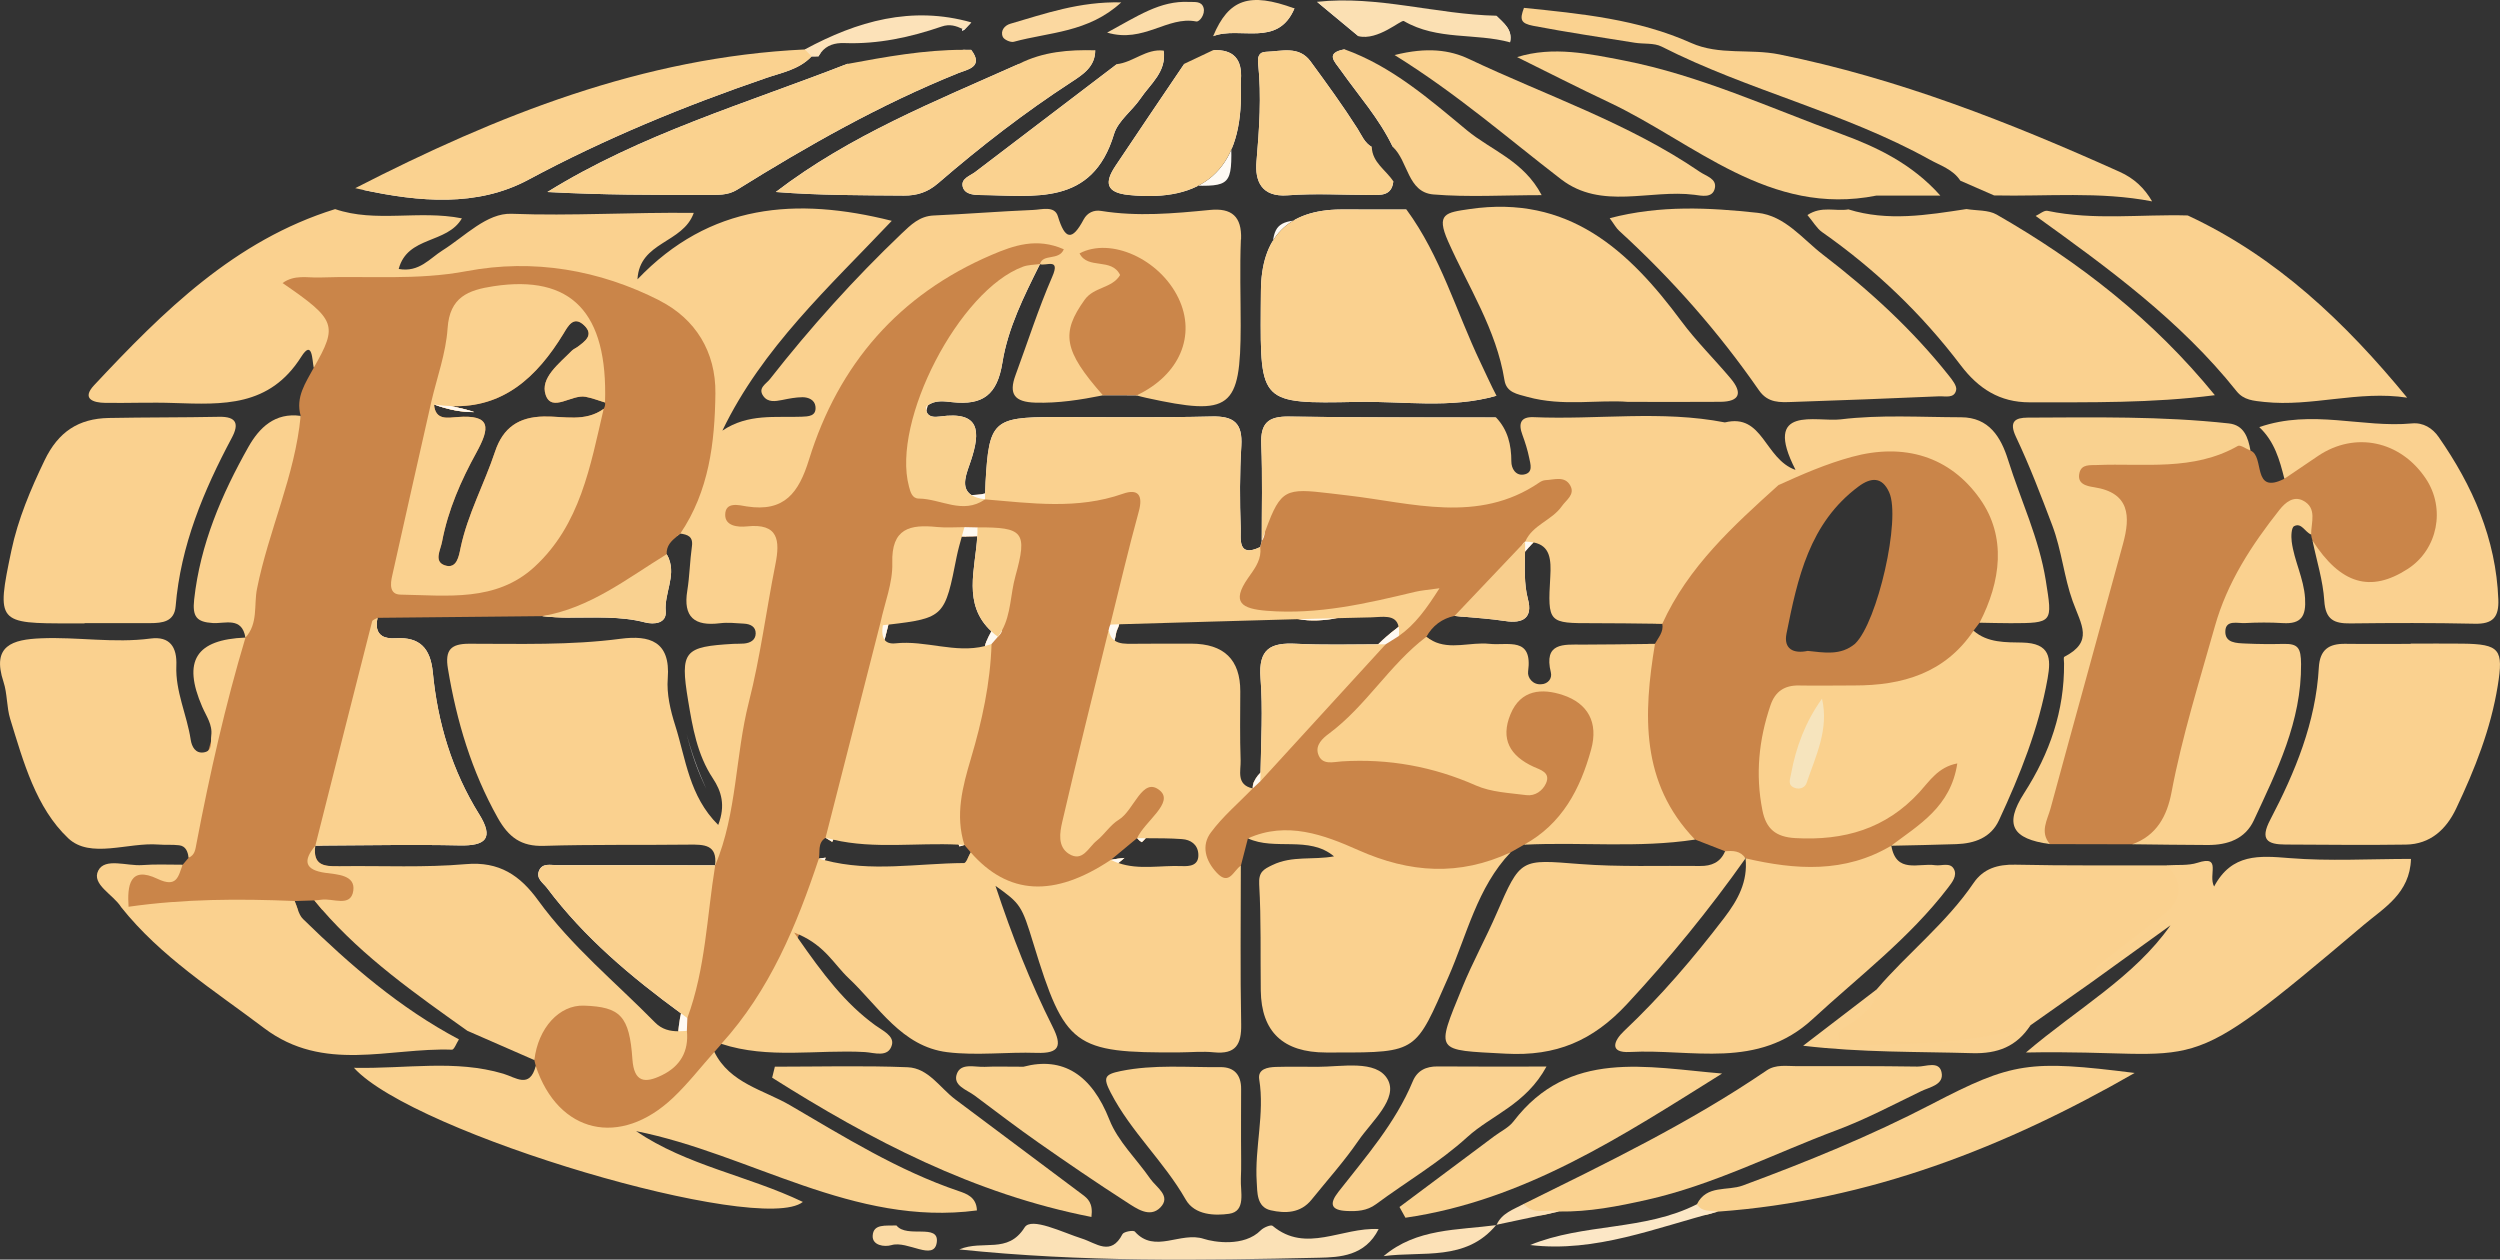 <?xml version="1.0" encoding="UTF-8"?><svg id="a" xmlns="http://www.w3.org/2000/svg" viewBox="0 0 870 438.34"><rect x="0" y="0" width="870" height="438.34" fill="#333333" stroke="none"/><defs><style>.b{fill:#fef9f3;}.c{fill:#fdf7ed;}.d{fill:#fbdca9;}.e{fill:#fbe0b3;}.f{fill:#fdf9f2;}.g{fill:#ca8549;}.h{fill:#fefaf4;}.i{fill:#fad28f;}.j{fill:#f6e4bd;}.k{fill:#fefaf3;}.l{fill:#fad18e;}.m{fill:#cb864a;}.n{fill:#fbdaa4;}.o{fill:#fce2b9;}.p{fill:#f8ce8d;}.q{fill:#f9d18f;}.r{fill:#f9d08e;}.s{fill:#fbd79d;}.t{fill:#fad190;}.u{fill:#fce7c6;}.v{fill:#fad290;}.w{fill:#fad18f;}.x{fill:#fad291;}.y{fill:#f9d190;}.z{fill:#fef9f1;}.aa{fill:#fbd8a0;}.ab{fill:#fbe1b6;}.ac{fill:#fce1b7;}.ad{fill:#fefefe;}</style></defs><path class="w" d="M431.89,83.31c.31-8.01-3.3-11-10.83-10.25-12.61,1.23-25.19,2.38-37.85,.34-2.55-.43-4.84,.63-6.09,2.96-4.04,7.6-6.5,7.07-8.98-1.11-1.13-3.75-5.61-2.31-8.57-2.19-11.55,.48-23.1,1.42-34.65,1.93-4.96,.22-7.94,3.25-11.17,6.3-16.53,15.76-31.74,32.7-45.82,50.65-1.4,1.76-4.28,3.1-2.29,5.9,1.61,2.26,4.14,1.83,6.59,1.35,2.33-.48,4.69-.94,7.05-.96,2.07,0,4.24,.94,4.5,3.2,.41,3.49-2.53,3.49-4.84,3.59-9.1,.36-18.55-1.2-27.55,4.84,13.88-28.83,37.11-49.93,58.95-73.01-33.21-8.35-63.31-6.02-88.5,20.36,.72-13.23,15.81-12.42,19.59-23.12-21.73-.26-42.52,1.11-63.38,.31-8.64-.34-16.24,7.84-24.04,12.73-4.43,2.77-8.16,7.77-15.26,6.47,3.08-11.6,16.8-8.64,21.99-17.61-14.99-2.98-29.96,1.61-44.11-3.22-34.94,10.85-59.82,35.59-83.88,61.29-4.43,4.74-.31,6.09,3.87,6.14,8.01,.12,16-.24,23.99,.05,16.89,.55,33.18,1.42,44.23-16.1,3.92-6.21,3.78,1.25,4.33,3.8,11.07-6.86,11.14-19.37,.38-27.77,14.63-.46,29.74,2.12,44.16-1.25,15.28-3.59,30.32-3.2,45.17-.6,35.97,6.3,52.39,20.91,44.9,58.81-1.95,9.94-7.36,18.55-8.47,28.54,.1,.31,.17,.6,.26,.91,.39-.31,.77-.6,1.13-.91,2.55,.36,4.57,.96,4.09,4.43-.72,5.13-.79,10.35-1.61,15.42-1.52,9.26,2.53,12.46,11.36,11.36,2.74-.34,5.58-.02,8.4,.14,2.14,.12,4.09,1.03,4.04,3.44-.05,2.33-1.93,3.3-4.09,3.49-1.2,.1-2.41,.05-3.61,.1-17.18,.99-18.67,2.41-15.83,19.64,1.56,9.36,3.15,18.91,8.64,27.19,2.94,4.45,4.48,9.34,1.85,16.19-10.13-10.03-11.26-22.96-14.94-34.55-1.68-5.27-3.06-11.07-2.62-16.48,1.01-12.95-6.4-15.06-16.39-13.76-17.54,2.31-35.13,1.73-52.72,1.73-6.33,0-8.49,2.12-7.39,8.69,3.03,18.26,8.21,35.64,17.35,51.93,3.78,6.71,8.11,9.99,16.07,9.72,16.8-.53,33.64-.22,50.48-.43,5.2-.05,9.87-.05,9.07,7.1h.05c6.02,.07,5.46-5.44,6.04-8.93,5.34-31.96,12.58-63.55,17.85-95.51,1.52-9.14,.02-16.29-11.84-16.84,13.55,.75,19.56-6.4,23.22-18.1,4.43-14.15,11.14-27.46,20.55-39.08,12.9-15.91,29.14-27.22,48.78-33.18,2.29-.7,7.87-5.56,8.21,2.55,0,.02,.02,.05,.02,.07v.05s.02,.07,.02,.1c.05-.07,.07-.17,.12-.24,2.05,.82,7.32-2.43,4.28,4.45-4.84,11.14-8.54,22.76-12.75,34.17-2.45,6.64-.34,9.36,6.88,9.58,8.01,.24,15.74-.99,23.49-2.53h.14s.05-.12,.07-.17c1.01-2.57-1.11-4.64-2.43-6.79-8.76-14.13-8.35-18.17,4.98-28.92,7.6-6.11,4.4-9.51-2.31-12.95,1.9,.46,3.51,.75,4.98,1.35,23.12,9.43,26.35,25.65,8.59,43.02-1.35,1.32-2.86,2.53-2.53,4.28,.02,.05,.02,.12,.07,.19h.17c1.18,.29,2.33,.63,3.51,.87,29.31,6.42,32.7,3.83,32.75-25.1,0-10.01-.34-20.04,.07-30.03Z"/><path class="g" d="M402.6,287.2c-1.06,1.66-2.45,3.1-3.87,4.5-.29,.29-.58,.58-.87,.87-.17,.17-.36,.34-.53,.51-.58-.34-1.13-.82-1.61-1.42-3.06,2.53-6.09,5.05-9.14,7.58,1.56-.31,3.13-.53,4.72-.67-.7,.63-1.42,1.2-2.14,1.76-.77,.63-1.54,1.2-2.33,1.76-18.6,13.64-35.81,12.49-50.1-3.27,.36-.72,.72-1.59,1.08-2.19-.72-.87-1.47-1.71-2.19-2.57-.58,.17-1.13,.34-1.71,.51-.1-.22-.22-.41-.29-.6-.14-.24-.24-.48-.36-.72-3.47-7.29-3.08-14.75-.72-22.23,4.69-14.94,7.22-30.37,10.08-45.7,.05-.14,.07-.31,.12-.46h.02c.14-.63,.36-1.23,.6-1.83v-.02c.38-.96,.84-1.85,1.35-2.77,.1-.17,.17-.36,.26-.53,.58-1.2,1.06-2.45,1.49-3.71,1.97-5.7,2.57-11.79,4.19-17.59,2.33-8.4-.77-12.13-8.23-11.91-.67,0-1.42,.05-2.19,.14h-.14c-1.28,.07-2.53,.12-3.8,.1-.46,0-.91,0-1.4-.02h-.17c-3.1,0-6.18,.19-9.26-.05-7.41-.55-10.59,3.1-11.67,10.13-1.08,6.93-1.61,14.05-4.6,20.6h-.02s-.02,.05-.02,.07c-.07,.24-.12,.51-.19,.75v.02c-.36,1.47-.75,2.96-1.11,4.43-5.68,22.81-11.38,45.62-17.28,68.39-.19,.38-.41,.77-.6,1.18-.12,.24-.24,.48-.36,.75-.77-.46-1.54-.91-2.31-1.42-2.84,1.76-1.85,4.74-2.33,7.27,.79-.12,1.56-.24,2.36-.34-.1,.29-.19,.58-.29,.87v.02c-2.43,8.86-5.37,17.52-8.98,25.87-.14,.39-.29,.75-.46,1.11v.02c-4.09,9.43-9.02,18.5-14.94,27.12-3.01,4.38-6.16,8.42-11.62,9.79-.82,.94-1.64,1.85-2.45,2.79-4.28,19.54-27.22,29.09-40.59,28.61-14.34-.51-20.55-8.16-21.54-23.68-.14-.7-.31-1.4-.51-2.09-2.09-10.44,2.21-17.9,12.06-20.84,9.38-2.79,21.01,2.31,24.11,10.61,.41,1.13,.51,2.33,.82,3.49,.84,3.2-.36,8.11,4.84,8.18,4.04,.05,6.02-3.42,7.32-6.95,.55-1.44,.84-2.94,.99-4.5,.02-.05,.02-.12,.02-.17,.05-.63,.1-1.23,.17-1.83,.14-1.25,.34-2.48,.6-3.73,.05-.17,.1-.31,.14-.48,.17-.51,.31-1.01,.46-1.52,4.64-15.95,3.47-33.11,9.99-48.68,.29-.29,.58-.55,.89-.84,.19-.14,.36-.31,.53-.48v-.02h.02s.02-.1,.05-.14c7.53-18.1,6.88-37.88,11.62-56.6,4.02-15.76,6.06-32,9.26-48.01,1.66-8.37,1.08-14.41-9.94-13.23-3.15,.34-7.53-.14-7.53-3.99,0-4.76,4.84-3.39,7.51-2.96,13.07,2.02,18.07-4.69,21.66-16.31,10.27-33.18,31.33-57.46,63.6-71.25,7.63-3.25,15.64-6.09,25.07-1.93-1.68,4.09-7.32,1.42-8.3,5.17l-.02,.02s-.05,.07-.1,.12c-.29,.41-.58,.84-.87,1.25-1.08,.6-2.14,1.2-3.18,1.85-17.01,10.27-28.32,24.45-33.95,42.69-.34,1.08-.65,2.17-.94,3.3-.14,.58-.31,1.15-.46,1.76v.02c-.24,.99-.46,1.97-.67,2.98-.34,1.66-.65,3.37-.91,5.1-2.62,17.4-.43,22.16,14.22,21.51,.96-.02,2-.1,3.08-.19,1.13-.07,2.36-.19,3.63-.34,.36-.12,.75-.22,1.11-.29,.58-.14,1.16-.24,1.73-.34,.24-.02,.51-.07,.75-.1,14.34,.29,28.61,1.61,42.93-1.61,9.72-2.17,12.63,1.23,10.68,11.04-2.38,12.15-6.21,23.97-9.26,35.97-.05,.19-.12,.41-.19,.6-.1,.39-.22,.77-.36,1.13l-.58,1.47-.07,.22c-.19,.94-.36,1.9-.58,2.84-4.6,22.91-11.81,45.36-15.38,70.1,9.77-3.35,13.57-10.37,19.3-14.99,3.83-3.08,7.7-9.5,12.9-5.46,5.8,4.5,.84,10.06-2.09,14.65Z"/><path class="g" d="M229.64,104.63c-21.03-10.71-43.96-14.68-67.28-10.27-17.16,3.25-34.19,1.59-51.28,2.21-4.11,.14-8.59-1.08-12.75,1.93,18.65,12.8,19.3,14.68,10.88,29.43-2.82,5.25-6.45,10.27-4.57,16.8-9.63,24.93-18.67,49.98-19.23,77.15v.02c-4.5,2.19-5.7,6.45-6.28,10.78-1.18,8.47-3.39,16.82-5.68,25.05,0,.02-.02,.05-.02,.05t0,.05s.02,.02,0,.05t0,.05c-.29,1.06-.58,2.14-.89,3.2-3.37,12.25-6.69,24.47-6.91,37.37-.67,.82-1.37,1.64-2.07,2.45-3.03,3.56-6.69,2.96-10.66,1.9-4.91-1.32-8.28,1.08-10.23,5.49-1.3,2.94-.99,5.05,.36,6.64,.14,.22,.36,.41,.58,.63,1.06,.96,2.55,1.73,4.24,2.36,17.69-1.3,35.42-1.15,53.18-1.3,.89-.05,1.76-.05,2.65-.05-.39-1.03-.7-2.09-1.13-3.06,2.29-.07,4.57-.14,6.83-.22,.89,1.08,1.78,2.12,2.67,3.18,.89-.02,1.78-.07,2.65-.19,4.16-.53,9.22-.14,10.32-5.63,1.08-5.39-3.2-7.41-7.24-9.12-.1-.05-.19-.07-.29-.12h-.14c-4.43,.05-8.59-.26-7.63-7.12l.02-.05c.82,0,1.64,0,2.45-.02,.19-.65,.36-1.32,.55-1.97,.02-.1,.07-.19,.1-.29,6.14-17.42,9.63-35.61,14.65-53.35,1.47-5.2,1.61-11.04,4.36-15.79v-.02c.31-.55,.67-1.08,1.06-1.59-1.66-1.06-2.21-3.1-1.52-6.26l57.32-.58c3.03,.36,6.06,.48,9.1,.51,.02,.02,.05,0,.05,0t.05,0s.02,.02,.05,0t.05,0h.02c2.55-.72,4.98-1.64,7.39-2.65,0,0,.02,0,.02-.02,9.22-3.9,17.57-9.58,25.58-15.95l.02-.02c.46-.34,.87-.67,1.32-1.03,.17-.22,.31-.43,.48-.65-.22-.58-.51-1.13-.84-1.71-.17-2.98,1.66-4.69,3.61-6.28v-.02c.39-.31,.77-.6,1.13-.91,9.99-14.77,12.01-31.62,12.22-48.78,.17-14.51-6.98-25.94-19.32-32.24Zm-40.4,40.31c-8.69,.17-14.15,3.83-16.94,12.15-3.73,11.26-9.53,21.78-12.01,33.52-.6,2.94-1.3,7.48-5.46,6.14-3.99-1.32-1.52-5.34-.99-8.28,2.09-11.04,6.59-21.27,11.94-30.97,4.69-8.57,5.34-13.31-6.67-12.37-3.27,.24-7.65,1.25-8.06-4.38,5.1,1.88,9.75,2.69,13.96,2.65-2.02-.72-4.64-1.35-7.94-2.07,17.97,.67,29.74-9.96,39.03-25.22,1.56-2.57,3.49-6.45,7.22-2.86,3.49,3.37,.22,5.56-2.38,7.51-.65,.46-1.44,.77-1.97,1.32-4.38,4.48-11.12,9.48-9.05,15.4,2.14,6.14,9.07-.31,13.84,.6,2.31,.43,4.55,1.3,6.81,2,.1,.77-.07,1.52-.48,2.19-6.45,4.69-13.86,2.53-20.84,2.67Z"/><path class="w" d="M388.53,219.85l-.07,.22c-.19,.94-.36,1.9-.58,2.84,1.61,1.16,3.9,1.16,6.23,1.13,6.81-.07,13.62-.05,20.43-.05q17.11,.05,17.08,16.6c-.02,8.01-.17,16.03,.12,24.04,.12,3.61-1.66,8.45,4.21,9.75-.05-.89,.14-1.71,.48-2.45,.19,.58,.34,1.11,.43,1.61,1.32,7-6.33,9.07-9.6,13.43-6.11,8.13-5.29,11.41,4.55,14.29,0,18.38-.24,36.79,.12,55.18,.14,7.1-1.93,10.52-9.48,9.77-3.95-.41-7.99,0-11.98,.02-36.84,.24-39.87-2.02-50.85-37.88-4.04-13.23-4.45-13.86-13.19-20.07,5.8,17.54,12.13,33.57,19.88,49.02,3.32,6.62,2.48,9.36-5.51,9.1-10.37-.36-20.91,1.03-31.16-.24-15.88-1.97-23.87-15.95-34.36-25.8-4.91-4.62-8.09-11.12-17.23-15.14-.55-.24-1.11-.48-1.71-.7,.41,.6,.84,1.2,1.25,1.8v.02c8.88,12.75,16.48,22.79,26.95,30.42,2.55,1.88,6.69,3.66,5.85,6.86-1.23,4.57-6.16,2.7-9.38,2.5-16.65-.94-33.59,2.53-49.98-2.86,16.84-18.58,26.16-41.12,33.93-64.46,.79-.12,1.56-.24,2.36-.34l-.29,.87v.02c16.03,4.24,32.32,1.08,48.46,.99,.41-.02,.82-.7,1.23-1.54,.36-.72,.72-1.59,1.08-2.19,13.07,14.94,29.02,15.79,48.78,2.62,1.56-.31,3.13-.53,4.72-.67-.7,.63-1.42,1.2-2.14,1.76,7.17,2.5,14.75,.77,22.11,1.08,2.74,.12,6.02-.14,5.75-4.24-.22-3.34-2.74-4.96-5.68-5.15-4.19-.31-8.4-.29-12.61-.31l-.87,.87c-.17,.17-.36,.34-.53,.51-.58-.34-1.13-.82-1.61-1.42,2.7-5.87,12.95-12.32,7.92-16.56-6.09-5.1-8.95,6.91-14.27,10.15-2.98,1.8-4.98,5.13-7.77,7.36-2.82,2.26-4.84,7.56-9.65,4.52-3.97-2.53-3.13-7.41-2.31-11.02,5.15-22.33,10.73-44.56,16.17-66.85l2.72,.58Z"/><path class="h" d="M335.57,10.38c-.26,.1-.53,.19-.79,.29,.05-.19,.14-.38,.26-.55,.65-1.11,1.95-1.56,2.98-2.31-.82,.87-1.64,1.73-2.45,2.57Z"/><path class="h" d="M266.43,27.2c-28.42,9.75-55.99,21.08-82.61,35.37-17.81,9.55-38.02,7.7-57.56,3.49,1.42-.26,2.82-1.08,4.16-.87,45.33,7.17,79.36-22.93,118.51-36.05,10.61-3.56,21.66-5.77,31.96-10.32,.19-.07,.36-.14,.55-.22,.41-.14,.84-.26,1.25-.34,.63-.12,1.25-.17,1.9-.14,.36,.07,.72,.12,1.08,.19-.31,.39-.58,.82-.84,1.3-.79,0-1.59,.02-2.41,.02-4.36,4.6-10.4,5.63-16,7.56Z"/><path class="h" d="M333.5,25.44c-27.07,10.9-52.31,25.22-77,40.59-3.32,2.07-6.93,1.76-10.49,1.78-18.31,.07-36.65,.02-55.51-.99,32.36-20.07,68.96-30.78,104.22-44.54,.07-.02,.12-.07,.19-.1,.02,.02,.02,.05,0,.07-.29,5.97-5.85,5.56-9.43,6.86-29.65,10.66-59.29,21.3-87.95,35.83,15.54-.17,30.68-.12,45.79-.07,6.21,.02,11.81-1.52,17.06-4.76,22.07-13.69,44.61-26.47,68.84-36.05,2.55-.99,5.13-2.38,5.9-5.44,.05-.43,.05-.84,.05-1.28,.94,0,1.85,0,2.79,.02,4.64,6.02-1.59,6.91-4.45,8.06Z"/><path class="h" d="M269.99,66.81c25.75-19.73,55.51-31.57,84.63-44.59,.46,6.09-5.08,5.1-8.21,6.64-23,11.21-46.97,20.5-69.69,35.42,13.93,1.15,26.78,.72,39.63,.24,2.84-.12,5.49-1.28,7.68-3.13,18.43-15.42,38.5-28.71,57.1-43.89,.02,5.68-4.26,8.42-8.16,10.97-16.36,10.64-31.76,22.55-46.49,35.28-3.66,3.15-7.34,4.33-11.91,4.31-14.73-.12-29.43-.05-44.59-1.25Z"/><path class="h" d="M375.51,36.37c-11.89,8.09-22.57,17.69-34.96,25.92,19.37,7.17,31.19,3.49,41.32-12.61,7.05-11.16,16-20.93,23.1-32.05,1.06,7.34-4.6,11.53-8.06,16.65-2.89,4.26-7.82,7.75-9.22,12.37-7.6,25.34-27.94,21.37-46.78,21.22-2.48-.02-5.34-.43-5.9-3.01-.58-2.77,2.55-3.61,4.38-5.01,16.44-12.49,32.85-25,49.26-37.51-.36,8.37-7.89,10.47-13.14,14.03Z"/><path class="h" d="M388.19,57.73c7.92-11.89,15.95-23.68,23.94-35.52,1.73,8.88-5.97,13.11-9.55,19.37-3.9,6.74-13.33,13.21-10.01,20.26,3.2,6.71,13.79,2.53,21.06,2.72,14.77,.43,15.16-.02,14.82-15.57-.24-10.78,3.2-22.5-6.3-31.52,7.22-.36,10.2,3.25,9.7,10.23-.12,1.97,0,3.99,0,5.99q-.34,38.07-38.93,34.17c-8.18-.79-8.57-4.38-4.72-10.13Z"/><path class="h" d="M422.17,12.59c4.76-3.34,9.46-7.34,15.86-5.13,5.58,1.95,7.41-5.51,12.44-4.52-5.82,13.74-18.99,6.06-28.3,9.65Z"/><path class="h" d="M472.72,12.59c-4.81-3.97-9.63-7.96-14.41-11.96,5.9,2.67,12.63,4.33,14.41,11.96Z"/><path class="h" d="M456.05,21.35c5.63,7.68,11.24,15.38,16.34,23.39,1.49,2.36,2.43,4.93,4.98,6.4-5.94,.82-6.91-4.36-9.12-7.8-4.33-6.67-8.64-13.38-14.39-18.91-2.62-2.53-6.02-4.31-9.77-2.62-3.22,1.47-1.97,4.81-2.26,7.46-.96,8.3-.02,16.65-1.08,24.98-.89,6.91,2.77,10.49,9.67,10.47,11.5-.05,23.08,1.11,34.46-1.59-.58,5.13-4.4,4.74-8.04,4.72-9.55-.02-19.18-.6-28.68,.12-9.31,.72-11.48-5.13-10.9-11.72,.96-11.38,1.76-22.69,.58-34.05-.26-2.41,.24-4.09,2.72-4.16,5.41-.17,11.45-2.19,15.5,3.32Z"/><path class="h" d="M467.89,17.16c.17,7.44,6.23,11.6,9.6,17.28,3.13,5.22,8.98,9.31,7.19,16.68-4.67-9.82-11.91-17.88-18.1-26.66-2.09-2.98-5.58-5.99,1.3-7.29Z"/><path class="h" d="M383.96,137.55h-.14c.07-.05,.14-.12,.22-.17,3.78-3.01,7.53-3.06,11.29,0,.07,.05,.17,.12,.24,.19h-.17c-3.8,0-7.6-.02-11.43-.02Z"/><path class="h" d="M520.63,145.27c-4.31,3.85-9.67,3.2-14.77,3.25-15.52,.17-31.04,0-46.56,.1-15.74,.1-16.12,.63-16.65,15.86-.1,2.45-.1,4.93-.14,7.39,0,2.57-.02,5.13-.14,7.7-.07,2.53-.26,5.05-.58,7.56-.31,1.4-.91,2.69-1.71,3.87-.51,.36-.99,.65-1.42,.94-.41,.22-.77,.41-1.13,.55v.02c-5.78,2.62-7.56-2.6-8.54-7.6-1.66-8.25-.82-16.75-.75-25.12,.07-8.13-3.51-11.45-11.6-11.36-17.59,.19-35.18,.39-52.75-.07-9.82-.26-14.92,3.9-16.58,13.26-.58,3.34-1.08,6.76-2.74,9.72-.48,.84-1.06,1.66-1.76,2.43l-.02,.02v-.02c-4.07,.72-6.45,.1-7.77-1.28-2.26-2.31-1.56-6.71-.77-10.49,1.71-8.18,2.05-14.25-8.73-14.73-1.37-.07-2.79-.51-3.8-1.4-.96-.89-1.54-2.21-1.28-4.02,.34-2.14,1.71-3.44,3.34-4.04,.94-.36,1.97-.48,2.94-.39,14.15,1.35,17.71-7.24,21.03-18.84,2.29-7.99,3.63-17.18,9.99-23.46,1.16-1.15,2.5-2.21,4.04-3.15,.02-.02,.07-.05,.1-.07l.02-.02h.02c-.05,.07-.07,.17-.12,.24-5.44,10.92-11.04,22.09-12.95,34-1.8,11.33-6.86,14.97-17.42,13.84-2.82-.31-5.99-.82-8.59,1.15-.14,.58-.31,1.15-.46,1.76v.02c.48,2.43,2.98,2.29,4.79,2.05,13.91-1.93,14.1,5.13,10.71,15.35-1.42,4.28-3.87,9.41,.22,12.01,1.13-.07,2.36-.19,3.63-.34,.36-.12,.75-.22,1.11-.29,.02-1.28,.07-2.55,.14-3.85,1.18-21.22,2.67-22.64,23.8-22.69,18.31-.02,36.62,.26,54.91-.19,7.77-.19,10.76,2.36,10.3,10.23-.58,9.53-.55,19.11-.22,28.63,.12,3.61-1.23,10.42,6.79,6.57,.19-.72,.36-1.42,.53-2.14-.02-11.21,.29-22.43-.17-33.59-.31-7.36,2.38-9.79,9.67-9.67,24.01,.38,48.03,.24,72.04,.31Z"/><path class="h" d="M442.67,104.3c-.02,3.59,0,7.19,0,10.78q0,21.32,20.74,21.32c14.8,.02,29.57,.1,44.35-.05,4.4-.05,8.78-.17,13.02,1.37-16.07,4.6-32.51,1.8-48.75,2.14-33.42,.7-33.45,.34-33.28-32.53,.02-2,.05-3.99,.05-5.99q.12-28.27,27.89-28.44c7.58-.02,15.18,0,22.76,.02-5.8,5.05-12.9,3.34-19.49,3.44-30.61,.46-27-3.18-27.29,27.94Z"/><path class="g" d="M648.05,154.71c-8.4,1.49-15.69,5.39-23.22,8.73-.02,.02-.05,.02-.1,.02t-.02,0c-1.73,.79-3.47,1.54-5.25,2.21-.43,.34-.84,.7-1.28,1.03v.02c-.24,.19-.48,.39-.72,.58-16.84,13.86-32.89,28.35-41.12,49.45-.05,.1-.07,.19-.12,.29,.75,0,1.52,.02,2.26,.02,.53,2.84-1.37,4.79-2.57,7-.89,0-1.76,.02-2.65,.02-.17,.43-.31,.87-.43,1.3-3.51,24.62-7.87,49.43,17.04,66.77,3.49,1.37,6.98,2.72,10.44,4.07,1.01,1.66,2.67,1.44,4.24,1.44,1.08,0,2.14,.1,2.91,1.01,15.04,10.32,38.84,8.23,50.68-4.4h.05v-.02c10.44-2.86,18.53-8.69,23.08-18.77,1.44-3.22,3.68-7.1,.43-9.96-3.99-3.51-7.46,.1-10.44,2.53-5.85,4.79-10.52,11.05-17.45,14.51-10.66,5.34-23.03,10.13-32.99,3.13-9.84-6.91-5.22-19.76-4.02-30.3,1.08-9.55,6.4-14,16.17-13.6,12.01,.53,23.97,.26,35.54-3.8,9.14-3.22,16.34-8.28,18.31-18.53,.7-.94,1.4-1.85,2.09-2.79,4.11-1.49,6.16-4.67,7.36-8.71,9.36-31.38-15.86-59.03-48.22-53.28Zm-2.48,69.3v.02h-.02c-5.01,4.21-10.76,3.06-16.46,2.48-4.98,1.06-8.45-.67-7.39-6.02,3.85-19.23,7.94-38.48,25.1-51.21,4.33-3.2,8.18-3.44,10.64,2.07,4.14,9.17-4.07,45.14-11.86,52.65Z"/><path class="g" d="M557.16,255.41c.55,15.52-11.96,33.59-26.78,38.55-1.54,.89-3.1,1.78-4.67,2.65-17.47,14.32-36.14,11.14-53.85,1.88-12.27-6.42-24.54-7.48-37.59-6.71-.82,3.15-1.64,6.33-2.45,9.48-2.57,1.61-4.02,7.12-8.35,2.5-3.95-4.19-5.53-9.46-2.07-14.08,4.16-5.61,9.65-10.25,14.56-15.3-.05-.89,.14-1.71,.48-2.45,.34-.77,.82-1.47,1.35-2.14l.87-.94c.87-.94,1.71-1.85,2.57-2.82l.02-.02c11.91-13.09,23.17-26.76,35.73-39.25l.02-.02c.84-.84,1.68-1.66,2.55-2.5,.48-.48,.96-.94,1.47-1.42,.87-.79,1.73-1.56,2.65-2.29,.87-.72,1.76-1.4,2.65-2.07,.12-.12,.26-.26,.39-.39,2.14-2.14,4.14-4.45,5.97-8.23-9.53,.34-18.43,3.75-27.41,5.29h-.02c-4.43,.79-8.9,1.11-13.45,.34h-.02c-.12,0-.24-.02-.36-.05-1.95-.34-3.99,.1-5.99-.07-5.39-.46-12.03,1.35-14.85-5.08-2.79-6.4,1.13-11.45,5.46-15.91,.55-.6,1.06-1.2,1.49-1.85v-.02c.43-.65,.77-1.35,1.03-2.12,.19-.72,.36-1.42,.53-2.14,.7-.89,.96-1.85,1.03-2.86,.1-.94,.05-1.9,.12-2.86,.34-4.67,1.01-8.13,2.26-10.64,2.65-5.37,7.89-6.18,17.93-4.64,21.97,3.37,43.91,9.5,66.34,2.05,3.47-1.13,6.5-2.72,9.7-4.24,3.83-1.8,8.11-1.88,11,1.73,3.06,3.78,1.06,7.58-1.42,10.9-2.91,3.9-6.69,6.88-10.68,9.53-.58,.51-1.15,1.01-1.71,1.56-.31,.29-.6,.58-.89,.89-.19,.22-.38,.46-.58,.67-.48,.58-.96,1.13-1.47,1.68-.91,1.11-1.83,2.14-2.82,3.2,0,0,0,.02-.02,.05-5.39,6.09-11.02,11.91-17.04,17.37t-.02,.02c-.72,.67-1.42,1.3-2.14,1.93-.84-.07-1.66-.17-2.5-.24-4.38,.94-7.63,3.39-9.82,7.29,.72,.55,1.44,1.03,2.19,1.4-.53,.51-1.01,1.03-1.49,1.59-11.6,10.9-21.42,23.44-32.87,36.24,23.82-2.74,44.59,9.77,67.64,12.44-.46-4.76-3.08-5.61-4.67-7.29-5.44-5.85-7.6-12.34-3.34-19.66,4.5-7.75,11.67-9.46,19.76-7.15,7.99,2.26,13.26,7.24,13.6,16.22Z"/><path class="g" d="M783.15,156.8c5.09,1.88,.36,15.57,11.8,9.81,14.64-19.66,36.51-21.09,50.18-3.27,6.73,8.77,7.79,19.87,2.07,29.17-5.73,9.31-14.67,13.18-25.4,12.9-11.11-.28-14.05-8.87-17.05-17.28-.24-.69-.4-1.39-.48-2.11-5.33-10.13-5.06-9.9-12.05-1.78-18.8,21.85-22.67,49.49-29.79,75.86-1.77,6.55-3.04,13.25-4.8,19.83-2.19,8.22-6.9,13.21-15.63,13.88-9.55-.02-19.1-.04-28.64-.06-6.78-3.37-4.07-8.85-2.53-13.5,6.38-19.18,10.02-39.08,17.43-58.13,4.24-10.9,5.34-23.88,7.36-36.01,1.08-6.45-1.82-10.61-7.61-13.28-3.66-1.69-7.55-3.84-6.34-8.83,1.18-4.85,5.69-5.24,9.63-5.36,15.1-.44,30.33,.65,44.83-5.25,3.01-1.22,5.22,1.11,7,3.4Z"/><path class="w" d="M618.91,168.81c-15.76,14.2-31.43,28.44-40.43,48.27-.75,0-1.52-.02-2.26-.02-7.27-.07-14.51-.22-21.75-.19-15.64,.02-15.91,.02-14.97-16.15,.34-5.99,0-10.85-5.85-11.96-.31,.29-.6,.58-.89,.89-.19,.22-.38,.46-.58,.67-.41-.63-.87-1.23-1.4-1.83,2.53-5.85,9.26-7.36,12.73-12.32,1.54-2.21,4.64-4.02,2.98-7.15-1.93-3.54-5.61-2.05-8.66-1.93-.77,.05-1.59,.41-2.21,.87-21.2,14.44-44.35,7.03-66.41,4.48-19.01-2.19-22.23-3.63-26.85,7.12-.67,1.64-1.42,3.56-2.24,5.8-.34,.89-.67,1.85-1.03,2.86-.02-11.21,.29-22.43-.17-33.59-.31-7.36,2.38-9.79,9.67-9.67,24.01,.38,48.03,.24,72.04,.31,4.09,4.31,5.32,9.51,5.32,15.3-.02,2.41,1.47,5.05,4.33,4.57,3.39-.58,2.31-3.63,1.88-5.8-.55-2.72-1.4-5.41-2.36-8.01-1.47-3.92-.67-6.35,3.9-6.16,22.16,.96,44.47-2.48,66.56,1.83,7.39,5.37,14.53,10.95,17.93,19.71v.02c.26,.67,.51,1.35,.72,2.07Z"/><path class="w" d="M770.77,137.53c-22.02,2.82-43.27,2.45-64.51,2.48-10.32,0-17.73-4.72-23.94-12.9-13.6-17.95-29.77-33.4-48.25-46.35-1.83-1.3-3.03-3.49-5.08-5.92,4.93-3.3,9.84-1.18,14.25-1.97,13.72,4.26,27.41,1.97,41.1-.12,3.51,.6,7.58,.26,10.49,1.92,28.78,16.48,54.57,36.62,75.94,62.85Z"/><path class="l" d="M658.12,294.31c9.7-7.31,20.74-13.52,23.02-28.64-6.66,1.26-9.7,6.19-13.09,9.91-11.76,12.9-26.37,17.03-43.29,16.08-6.83-.39-10.16-3.23-11.44-9.67-2.48-12.48-1.25-24.6,2.81-36.55,1.63-4.8,4.86-6.99,9.96-6.89,6.4,.13,12.81-.02,19.21-.01,16.77,.03,31.54-4.27,41.5-19.05,4.88,4.3,11.38,4.01,16.89,4.12,9.92,.18,10.11,5.56,8.88,12.48-3.07,17.33-9.57,33.54-16.94,49.4-2.82,6.06-8.51,8.05-14.82,8.27-7.56,.27-15.12,.38-22.69,.56Z"/><path class="v" d="M186.44,370.98c7.79,23.45,29.34,28.52,47.81,11.02,5.17-4.9,9.58-10.6,14.34-15.94,5.38,10.93,17.2,13.22,26.36,18.57,18.9,11.04,37.61,22.71,58.58,29.83,2.76,.94,6.29,2.08,6.44,6.77-42.99,5.68-78.76-19.63-118.62-27.6,17.7,12.02,38.94,15.48,58.05,24.64-14.82,11.76-135.37-23.66-156.23-46.67,18.46,.37,35.25-2.93,51.98,2.05,4.35,1.3,9.2,5.32,11.28-2.68Z"/><path class="l" d="M589.86,292.18c-19.76,3.03-39.66,.77-59.48,1.78,13.19-7.24,19.54-19.3,23.34-33.16,2.57-9.34-1.11-16.05-9.89-18.94-7.19-2.38-14.61-1.93-18.17,6.67-3.59,8.69-.19,14.51,7.99,18.29,2.29,1.06,6.06,1.93,4.36,5.78-1.16,2.57-3.8,4.5-6.81,4.11-5.92-.77-12.22-1.01-17.54-3.35-14.99-6.62-30.44-9.41-46.73-8.4-2.94,.17-6.95,1.52-8.25-2.65-.94-3.03,1.56-5.37,3.78-7,12.95-9.6,21.08-24.01,33.88-33.69h.02c.72,.55,1.44,1.03,2.19,1.4,6.23,3.2,13.19,.34,19.73,1.03,6.5,.7,15.16-2.67,13.5,9.63-.29,2.09,1.56,4.69,4.62,4.45,2.33-.17,3.8-2,3.3-4.11-2.57-10.49,4.4-9.72,11-9.7,7.51,0,15.06-.14,22.57-.22,.89,0,1.76-.02,2.65-.02-4.04,24.47-5.1,48.37,13.96,68.1Z"/><path class="w" d="M434.27,291.77c13.55-6.14,26.6-1.19,38.37,4.05,18.07,8.05,35.24,9.1,53.07,.79-11.66,12.25-15.2,28.71-21.7,43.46-11.39,25.88-10.56,26.24-38.95,26.2-1.2,0-2.4,.01-3.6,0q-22.41-.01-22.71-21.54c-.16-12.31,.16-24.64-.55-36.92-.25-4.35,1.44-5.26,4.64-6.8,6.9-3.31,14.04-1.64,21.4-3-8.74-7.3-20.56-1.88-29.97-6.26Z"/><path class="x" d="M754.06,301.13c3.58-.25,7.38,.18,10.69-.89,8.58-2.77,3.56,4.18,5.76,8.27,6.15-11.57,15.75-10.74,26.28-9.89,13.85,1.12,27.86,.28,42.23,.28-.35,12.03-9.51,17.11-16.44,22.98-66.35,56.18-53.46,43.14-117.56,44.39,18.17-15.47,37.66-26.21,50.31-44.26-9.24,6.66-18.48,13.32-27.71,19.98-3.36-5.45,1.2-7.97,4.27-10.67,3.88-3.4,8.04-6.52,12.33-9.41,7.46-5.01,11.76-11.38,9.84-20.77Z"/><path class="w" d="M85.43,221.87c-7.07,23.59-12.45,47.58-17.07,71.75-.38,2.01-.53,3.94-2.71,4.85-.3-2.07-.95-4.04-3.34-4.32-2.37-.28-4.79-.06-7.18-.25-10.63-.83-23.71,5.06-31.39-2.19-11.23-10.61-15.59-26.58-20.18-41.49-1.28-4.15-.98-8.81-2.34-12.92-4.21-12.7,3.16-14.76,13.07-15.17,12.7-.53,25.36,1.76,38.09,.08,6.75-.89,9.27,3.01,8.99,9.43-.38,8.95,3.68,17.1,4.99,25.76,.37,2.45,1.66,4.89,4.57,4.43,3.26-.51,2.29-3.64,2.58-5.83,.51-3.82-1.7-6.71-3.13-10.01-6.95-16.04-2.2-23.42,15.05-24.12Z"/><path class="w" d="M520.78,137.72c-16.07,4.6-32.51,1.8-48.75,2.14-33.42,.7-33.45,.34-33.28-32.53,.02-2,.05-3.99,.05-5.99q.12-28.27,27.89-28.44c7.58-.02,15.18,0,22.76,.02,11.86,16.15,17.28,35.47,25.77,53.25,1.83,3.8,3.56,7.75,5.56,11.55Z"/><path class="w" d="M230.31,374.19c-5.87,2.86-9.65,2.53-10.23-5.56-1.03-15.09-4.21-18.24-16.84-18.67-8.61-.31-15.98,7.77-17.28,18.94h-.02c-7.77-3.39-15.52-6.79-23.29-10.18-17.97-12.78-36.02-25.46-50.6-42.21-.89-1.06-1.78-2.09-2.67-3.18,.79-.07,1.61-.07,2.38-.22,3.95-.67,10.32,2.82,11.19-3.15,.77-5.46-5.51-5.63-9.72-6.21-7.22-1.01-7.87-4.24-3.51-9.43-.96,6.86,3.2,7.17,7.63,7.12h.14c.46-.02,.89-.02,1.35-.02,14.44-.17,28.92,.55,43.27-.7,11.67-1.03,18.91,3.97,25.17,12.61,11.6,16,26.9,28.47,40.64,42.45,2.43,2.48,5.22,3.1,8.16,3.1,.02-.05,.02-.12,.02-.17,.05-.63,.1-1.23,.17-1.83,.91,.63,1.83,1.25,2.77,1.85,.7,7.17-2.31,12.34-8.71,15.45Z"/><path class="w" d="M566.62,139.86c-10.32-.85-22.78,1.67-35.05-1.73-3.64-1.01-7.33-1.51-8.02-5.86-2.82-17.6-12.58-32.43-19.61-48.28-4.3-9.7-.8-10.02,7.45-11.23,34.38-5.03,55.3,14.16,73.69,38.97,5.22,7.04,11.54,13.25,17.19,19.97,4.11,4.89,3.35,8.07-3.59,8.13-10.02,.09-20.03,.02-32.06,.02Z"/><path class="w" d="M838.92,223.98c5.99,0,11.98-.06,17.98,.01,13.1,.15,14.35,2.01,12.32,14.62-2.43,15.11-8,29.09-14.48,42.76-3.43,7.24-8.97,12.42-17.48,12.55-13.98,.22-27.96,.03-41.94-.02-6.34-.02-8.9-1.7-5.28-8.62,8.7-16.62,15.84-33.9,16.91-52.96,.35-6.25,3.49-8.34,9.2-8.27,7.59,.1,15.18,.02,22.77,.02v-.09Z"/><path class="w" d="M607.46,298.7c17.39,4.05,34.53,5.24,50.72-4.42,1.67,9.9,9.54,5.97,15.25,6.81,2.24,.33,5.21-1.12,6.53,1.34,1.23,2.3-.58,4.58-2.03,6.48-13.44,17.6-31.03,30.87-47.14,45.74-19.19,17.72-42.01,10.27-63.59,11.44-7.3,.4-5.63-3.9-2.03-7.3,12.82-12.09,24.17-25.41,34.87-39.39,4.82-6.3,8.23-12.62,7.42-20.7Z"/><path class="w" d="M600.31,296.25c2.75-.25,5.4-.22,7.13,2.46-12.6,17.83-26.32,34.64-41.23,50.69-11.96,12.87-24.71,18.22-42.19,17.28-24.83-1.34-24.45-.23-15.16-23,3.61-8.86,8.21-17.16,11.99-25.88,8.34-19.23,8.31-18.73,28.77-17.13,13.94,1.09,28.01,.52,42.02,.69,3.92,.05,7.06-1.23,8.68-5.1Z"/><path class="w" d="M29.43,216.94c-1.6,0-3.21,0-4.81,0-25.47,.02-25.97-.09-20.66-25.34,2.28-10.84,6.65-21.23,11.56-31.42,4.79-9.96,11.84-14.51,22.28-14.72,12.82-.25,25.65-.15,38.46-.41,6.11-.12,6.98,2.49,4.41,7.31-9.83,18.44-17.81,37.48-19.55,58.63-.45,5.4-4.62,5.85-8.84,5.86-7.61,.02-15.23,0-22.85,0v.06Z"/><path class="w" d="M560.17,75.93c17.65-4.61,34.62-3.68,51.48-1.87,9.59,1.03,15.62,9.11,22.78,14.6,16.15,12.38,31.11,26.09,43.81,42.1,1.16,1.46,2.8,3.52,2.51,4.95-.62,3.07-3.79,2.11-5.99,2.21-16.98,.72-33.97,1.42-50.96,1.96-4.3,.14-8.55,.47-11.69-4.07-14.09-20.32-30.35-38.78-48.62-55.47-1.1-1-1.82-2.4-3.31-4.41Z"/><path class="w" d="M754.06,301.13c6.33,6.7,5.09,12.47-1.97,17.77-6.01,4.51-11.78,9.34-17.82,13.82-3.27,2.43-6.47,4.71-6.65,9.27-7.01,4.94-14.01,9.87-21.02,14.81-11.47,11.21-26.44,5.28-39.66,7.85-7.29,1.41-15.04,.29-22.58,.26-2.31,0-5.13,.56-6.31-2.09-1.4-3.13,.9-5.25,3-7.07,4.17-3.61,9.37-6.11,11.96-11.37,10.87-12.71,24.28-23.1,33.78-37.08,3.41-5.02,8.39-6.53,14.55-6.39,17.57,.39,35.15,.2,52.73,.24Z"/><path class="w" d="M837.71,138.39c-16.99-2.6-33.21,3.27-49.74,1.49-3.68-.41-7.12-.58-9.63-3.73-19.59-24.59-44.71-42.86-69.93-61,1.4-.63,2.91-2.02,4.11-1.78,16.19,3.39,32.56,1.15,48.82,1.61,30.87,14.37,54.77,37.13,76.35,63.41Z"/><path class="w" d="M742.01,293.81c8.52-3.01,12.13-9.91,13.67-18.04,3.7-19.63,9.7-38.64,15.1-57.82,4.31-15.33,12.77-28.24,22.47-40.52,2.15-2.72,4.97-4.9,8.21-3.22,5,2.6,2.79,7.62,2.81,11.8-2.13-.81-3.33-4.27-5.92-2.9-.97,.51-1.07,3.55-.84,5.34,.85,6.71,4.21,12.77,4.65,19.72,.39,6.22-1.27,9.07-7.74,8.67-4.38-.27-8.81-.24-13.2-.01-2.52,.13-6.6-1.21-6.8,2.71-.23,4.29,3.94,4.26,7.06,4.41,4.39,.21,8.8,.23,13.2,.13,5.04-.12,6.05,1.39,6.09,7.01,.15,20-8.39,37.08-16.43,54.38-3.02,6.51-9.13,8.6-15.95,8.59-8.79-.01-17.59-.17-26.38-.26Z"/><path class="w" d="M159.71,361.7c-.82,1.25-1.66,3.59-2.41,3.59-21.95-.77-44.61,8.18-65.4-7.51-17.42-13.16-35.95-24.78-49.76-42.11,.29-.36,.6-.6,.89-.7,.55-.19,1.13,0,1.71,.58,19.2-2.74,38.48-2.82,57.8-2,.43,.96,.75,2.02,1.13,3.06,.43,1.23,.94,2.38,1.78,3.2,16.43,16.07,33.76,31.04,54.26,41.89Z"/><path class="v" d="M748.92,70.08c-18.22-3.54-36.65-1.66-54.98-2.07-3.9-1.71-7.82-3.42-11.74-5.13-2.55-3.92-6.86-5.22-10.68-7.34-29.67-16.48-63.12-23.99-93.27-39.32-2.67-1.35-6.23-.84-9.36-1.35-11.77-1.9-23.56-3.63-35.28-5.87-4.48-.87-4.79-2.21-3.27-6.26,19.8,2.02,39.66,3.92,58.16,12.2,9.79,4.38,20.45,1.93,30.68,3.99,41.39,8.37,80.23,23.68,118.49,40.88,4.98,2.24,8.59,5.63,11.26,10.25Z"/><path class="q" d="M783.15,156.8c-1.48-.58-3.5-2.11-4.38-1.61-15.51,8.83-32.52,5.97-49.07,6.64-2.34,.09-5.26-.34-6.02,2.61-1.03,4,2.45,4.71,5.05,5.11,12.49,1.93,12.67,10.17,10.11,19.59-8.35,30.73-16.9,61.41-25.24,92.15-1.09,4.03-3.85,8.24-.23,12.45-13.17-1.8-16.02-6.75-8.96-17.75,8.9-13.86,14.02-28.61,13.88-45.11,0-.8-.25-2.14,.09-2.31,10.25-5.33,5.95-10.97,2.91-19.36-2.98-8.22-3.84-17.74-7.07-26.3-3.93-10.4-7.91-20.83-12.66-30.87-2.58-5.44-.18-6.69,4.05-6.71,23.36-.1,46.75-.53,70.03,2.02,5.32,.58,6.71,4.94,7.53,9.44Z"/><path class="v" d="M530.26,418.97c28.85-14.25,57.84-28.25,84.52-46.45,3.21-2.19,6.95-1.5,10.51-1.5,13.99-.03,27.99-.06,41.98,.15,2.9,.04,7.46-2.07,8.37,1.89,1.03,4.45-4.05,5.21-7.08,6.67-9.7,4.69-19.28,9.79-29.35,13.55-21.93,8.2-42.85,19.01-65.96,24.23-10.21,2.3-20.25,4.26-30.7,4.1-4.41,.59-9.41,3.93-12.29-2.64Z"/><path class="i" d="M675.24,68.06h-22.21c-37.42,7.44-63.24-18.38-93.15-32.48-10.73-5.05-21.3-10.47-31.93-15.71,12.54-3.92,25.31-1.11,37.23,1.2,26.23,5.13,50.72,16.46,75.75,25.63,12.22,4.48,24.54,10.35,34.31,21.37Z"/><path class="v" d="M282.7,18.27c0,.36-.1,.84-.26,1.37-4.36,4.6-10.4,5.63-16,7.56-28.42,9.75-55.99,21.08-82.61,35.37-17.81,9.55-38.02,7.7-57.56,3.49-.89-.19-1.76-.39-2.65-.58,49.3-25.29,100.15-45.62,156.46-48.27,1.9-.65,2.65-.17,2.62,1.06Z"/><path class="v" d="M590.53,419.07c3.36-6.81,10.6-4.53,15.93-6.5,22.46-8.31,44.56-17.3,65.84-28.37,28.07-14.6,33.86-15.41,70.56-10.81-44.97,25.82-92.42,44.47-145.02,48.26-2.91,.49-6.69,3.43-7.31-2.58Z"/><path class="t" d="M804.76,188.13c9.76,15.15,20.16,18.25,33.14,9.86,10.43-6.74,13.27-21.02,6.25-31.48-8.81-13.14-24.59-16.47-37.41-7.88-3.94,2.64-7.86,5.32-11.78,7.98-1.63-6.5-3.4-12.95-8.73-17.97,18.34-6.35,35.81,.34,53.14-1.29,3.92-.37,7.14,1.65,9.26,4.7,11.85,17.02,19.97,35.4,20.79,56.55,.24,6.22-1.91,8.6-8.21,8.46-14.41-.32-28.84-.29-43.26-.11-5.71,.07-8.68-1.29-9.1-7.88-.45-7.04-2.66-13.96-4.1-20.94Z"/><path class="w" d="M618.9,168.82c-6.61-6.94-13.64-13.51-18.65-21.81,13.36-3.31,13.71,12.69,24.62,16.54-11.76-22.87,7.35-16.59,15.67-17.61,13.79-1.68,27.92-.76,41.9-.73,9.77,.02,13.89,6.94,16.37,14.84,4.39,13.98,10.79,27.28,13.13,41.98,2.33,14.67,2.62,14.82-12.25,14.84-3.6,0-7.19-.11-10.79-.17,7.41-14.36,9.43-29.92,.15-43.06-10.43-14.78-26.33-19.65-44.68-14.63-8.89,2.43-17.18,6.04-25.47,9.81Z"/><path class="v" d="M487.02,420.04c11.01-8.23,22.03-16.45,33.04-24.68,2.24-1.67,4.99-2.96,6.63-5.1,19.34-25.3,46.33-18.85,72.6-16.67-34.6,21.6-68.67,44.17-110.2,50.18-.69-1.24-1.38-2.48-2.06-3.72Z"/><path class="v" d="M269.65,371.21c15.41,0,30.83-.43,46.21,.19,7.24,.29,11.24,7.2,16.62,11.22,14.72,10.99,29.43,22,44.13,33.03,1.92,1.44,3.85,2.96,3.21,7.85-41.05-8.04-76.74-26.75-111.11-48.46,.31-1.28,.63-2.55,.94-3.83Z"/><path class="v" d="M381.14,17.5c.02,5.68-4.26,8.42-8.16,10.97-16.36,10.64-31.76,22.55-46.49,35.28-3.66,3.15-7.34,4.33-11.91,4.31-14.73-.12-29.43-.05-44.59-1.25,25.75-19.73,55.51-31.57,84.63-44.59,8.37-4.26,17.37-4.96,26.52-4.72Z"/><path class="v" d="M485.31,19.16c11.32-2.86,19.27-1.77,25.87,1.36,26.92,12.76,55.48,22.26,80.33,39.26,2.24,1.53,5.93,2.39,5.27,5.65-.74,3.64-4.62,2.68-7.1,2.36-15.48-1.98-32.34,5.41-46.42-5.4-18.42-14.14-35.88-29.51-57.95-43.24Z"/><path class="v" d="M431.88,396.99c-.02,4.4,.15,8.81-.06,13.2-.21,4.54,1.91,11.37-4.11,12.21-4.8,.67-11.93,.59-15.09-4.96-7.54-13.23-19.06-23.57-26.09-37.19-2.71-5.24-2.23-6.36,3.52-7.53,11.55-2.35,23.11-1.24,34.67-1.36,4.79-.05,7.24,2.73,7.19,7.63-.05,6-.01,12-.03,18Z"/><path class="x" d="M458.38,371.26c8.64,0,20.52-2.55,24.48,4.29,3.88,6.7-5.53,14.67-10.15,21.42-4.92,7.18-10.8,13.71-16.28,20.51-3.81,4.73-9.11,4.86-14.22,3.7-4.99-1.13-4.64-6.43-4.87-9.89-.76-11.86,2.82-23.65,.87-35.66-.59-3.65,2.95-4.25,5.81-4.34,4.78-.14,9.57-.04,14.35-.04Z"/><path class="v" d="M431.84,27.7c-.12,1.97,0,3.99,0,5.99q-.34,38.07-38.93,34.17c-8.18-.79-8.57-4.38-4.72-10.13,7.92-11.89,15.95-23.68,23.94-35.52,.02,0,.02-.02,.02-.02,3.32-1.56,6.67-3.15,9.99-4.72,7.22-.36,10.2,3.25,9.7,10.23Z"/><path class="i" d="M484.88,63.12c-.58,5.13-4.4,4.74-8.04,4.72-9.55-.02-19.18-.6-28.68,.12-9.31,.72-11.48-5.13-10.9-11.72,.96-11.38,1.76-22.69,.58-34.05-.26-2.41,.24-4.09,2.72-4.16,5.41-.17,11.45-2.19,15.5,3.32,5.63,7.68,11.24,15.38,16.34,23.39,1.49,2.36,2.43,4.93,4.98,6.4,.17,5.44,4.93,8.01,7.51,11.98Z"/><path class="v" d="M356.16,371.22c13.75-3.65,23.76,2.82,29.91,18.44,2.97,7.55,9.47,13.68,14.23,20.56,2.09,3.02,7.38,5.98,3.52,9.97-3.7,3.82-8.41,.31-11.94-1.96-10.34-6.65-20.5-13.6-30.57-20.65-7.52-5.26-14.81-10.85-22.16-16.34-2.72-2.03-7.65-3.42-6.17-7.53,1.42-3.94,6.28-2.28,9.74-2.45,3.59-.17,7.19-.04,13.45-.04Z"/><path class="x" d="M538.18,371.15c-7.19,13.25-19.12,16.87-27.56,24.55-9.66,8.79-21.18,15.53-31.75,23.35-3.19,2.36-6.59,2.53-10.21,2.37-5.51-.24-6.17-2.47-2.9-6.65,9.55-12.21,19.84-23.92,25.89-38.49,1.55-3.72,4.58-5.19,8.62-5.16,11.88,.1,23.76,.04,37.9,.04Z"/><path class="w" d="M104.63,144.73c-1.96,20.83-11.15,39.86-15.2,60.21-1.11,5.59,.45,12.1-4.02,16.95-1.22-7.36-7.1-4.8-11.36-5.07-5.58-.36-7.15-2.13-6.48-8.21,2.13-19.26,9.53-36.49,18.85-53.03,3.79-6.73,9.25-12.09,18.2-10.85Z"/><path class="v" d="M396.9,34.27c-2.89,4.26-7.82,7.75-9.22,12.37-7.6,25.34-27.94,21.37-46.78,21.22-2.48-.02-5.34-.43-5.9-3.01-.58-2.77,2.55-3.61,4.38-5.01,16.44-12.49,32.85-25,49.26-37.51,5.7-.63,10.2-5.46,16.31-4.72,1.06,7.34-4.6,11.53-8.06,16.65Z"/><path class="x" d="M536.49,67.91c-13.31,0-25.55,.77-37.68-.24-9.02-.77-8.71-11.55-14.12-16.56-4.67-9.82-11.91-17.88-18.1-26.66-2.09-2.98-5.58-5.99,1.3-7.29,16.48,5.92,29.53,17.35,42.62,28.2,8.37,6.93,19.76,10.61,25.99,22.55Z"/><path class="c" d="M525.49,14.71c-2.02-2.86-5.82-4.81-4.79-9.24,2.6,2.57,5.78,4.84,4.79,9.24Z"/><path class="ab" d="M333.83,434.79c8.29-3.44,16.86,1.72,22.74-7.65,2.34-3.72,13.2,1.75,20.01,3.91,4.84,1.53,10.04,6.23,14.04-1.57,.44-.86,3.79-1.47,4.31-.88,6.94,7.81,15.85-.16,24.06,2.54,3.25,1.07,13.93,2.93,19.77-3.01,.97-.99,3.53-2.02,4.1-1.54,11.65,9.72,24.03,.41,36.91,1.13-4.69,9.44-13.65,9.81-20.7,9.97-41.16,.91-82.37,1.58-125.26-2.89Z"/><path class="e" d="M525.49,14.71v.02c-12.03-3.32-25.29-.6-36.96-7.41-.94-.55-9.02,6.95-15.81,5.27-4.81-3.97-9.63-7.96-14.41-11.96,21.1-2.29,41.51,4.4,62.4,4.84,2.6,2.57,5.78,4.84,4.79,9.24Z"/><path class="x" d="M653.01,344.37c-.06,5.58-4.36,8.19-7.98,11.21-2.04,1.7-5.87,2.41-5.09,5.74,.84,3.57,4.59,2.41,7.16,2.37,20.05-.36,40.13-.56,59.5-6.9-4.8,7.42-11.46,9.98-20.37,9.71-19.11-.56-38.25-.17-58.74-2.58,8.5-6.52,17.01-13.03,25.51-19.55Z"/><path class="o" d="M338.02,7.8c-.82,.87-1.64,1.73-2.45,2.57-.26,.1-.53,.19-.79,.29,.05-.19,.14-.38,.26-.55-2.31-1.11-4.52-1.85-7.36-.87-10.92,3.75-22.14,6.18-33.81,5.75-3.32-.12-6.21,.72-8.18,3.32-.31,.39-.58,.82-.84,1.3-.79,0-1.59,.02-2.41,.02-.34-.34-.67-.67-.99-1.03-.46-.46-.91-.91-1.37-1.4,18.22-9.84,37.15-15.3,57.94-9.41Z"/><path class="u" d="M590.53,419.07c1.73,2.85,4.74,2.08,7.31,2.58-21.51,5.51-42.45,14.35-65.37,11.62,18.71-7.66,39.81-4.89,58.07-14.2Z"/><path class="aa" d="M390.2,.83c-11.49,10.55-25.12,10.34-37.4,13.71-1.09,.3-3.39-.72-3.82-1.7-.94-2.14,.63-4,2.6-4.57,12.07-3.51,24.02-7.78,38.61-7.44Z"/><path class="s" d="M450.47,2.94c-5.82,13.74-18.99,6.06-28.3,9.65,5.41-12.95,12.63-15.42,28.3-9.65Z"/><path class="ac" d="M520.72,426.24c-10.58,12.84-25.66,9.07-39.22,10.89,11.45-9.73,25.72-8.99,39.3-10.8l-.07-.09Z"/><path class="d" d="M385.28,11.34c10.61-5.72,18.42-11.18,28.52-10.67,1.92,.1,4.34-.4,5.05,2.07,.63,2.19-1.38,4.96-2.57,4.73-10.06-1.97-18.27,7.66-31,3.87Z"/><path class="w" d="M44.74,315.55c-.87,.03-1.73,.07-2.6,.1-2.75-4.39-10.4-7.9-7.94-12.7,2.34-4.57,10.01-1.49,15.31-1.9,4.66-.36,9.36-.11,14.05-.13-1.53,4.06-1.94,8.16-8.76,4.91-9.72-4.63-10.55,2.43-10.06,9.72Z"/><path class="n" d="M311.97,426.46c3.61,4.61,15.02-.91,14.02,5.94-.97,6.59-10.15-.75-15.72,.89-2.57,.76-6.75,.09-6.58-3.24,.21-4.24,4.49-3.44,8.29-3.59Z"/><path class="ac" d="M530.26,418.97c3.42,4.05,8.22,1.66,12.29,2.63-7.27,1.54-14.55,3.09-21.83,4.63,0,0,.07,.08,.07,.08,1.8-4.19,5.93-5.38,9.46-7.35Z"/><path class="w" d="M182.83,229.1c9.82,2.82,21.14,1.13,32.38-4.24,5.88-2.81,9.29,.95,11.15,6.96,3.63,11.7,4.65,23.77,6.12,35.79,.86,7,9.41,13.98,4.98,19.7-4.72,6.1-13.24-1.84-20.4-.66-4.67,.77-9.74-.65-14.35,.28-17.7,3.57-26.59-5.35-31.49-20.88-1.43-4.54-3.32-8.99-5.48-13.24-7.68-15.16-2.27-23.91,17.09-23.72Z"/><path class="h" d="M245.79,274.49c-3.06-6.21-5.25-12.63-6.86-19.18,1.68,6.55,3.99,12.92,6.86,19.18Z"/><path class="h" d="M197.81,214.91c-3.03-.02-6.06-.14-9.1-.51,5.58-.38,11.12-1.49,16.7-2.14,0,0,.02,0,.02-.02,4.91-.58,9.82-.82,14.82,.1,5.41,.99,8.23-1.47,8.73-6.83,.29-3.18,1.16-6.18,2.02-9.22l.02-.02c.31-1.13,.65-2.26,.96-3.39,.34,.58,.63,1.13,.84,1.71,2.31,6.02-1.64,11.98-1.16,18.07,.36,4.38-4.11,4.72-7.15,3.95-8.76-2.29-17.66-1.59-26.52-1.68h-.02s-.02,.02-.05,0t-.05,0s-.02,.02-.05,0c0,0-.02,.02-.05,0Z"/><path class="h" d="M166.74,283.35c5.15,8.28,2.45,11.07-6.86,10.85-15.88-.34-31.79-.02-47.69,.05-.82,.02-1.64,.02-2.45,.02,.96-1.03,2.02-1.78,3.1-2.29,3.51-1.71,7.6-1.2,11.45-1.28,10.35-.19,20.69-.02,31.04-.07,6.67-.05,10.49-2.24,6.47-9.26-8.01-14.08-12.13-29.31-14.32-45.19-.87-6.23-4.43-9.84-10.61-11.31-1.95-.46-3.75-1.08-5.03-2.02v-.02c-2.09-1.52-2.82-3.9-.46-7.84-.7,3.15-.14,5.2,1.52,6.26,1.11,.72,2.72,.99,4.79,.87,8.4-.51,12.1,3.49,12.92,11.86,1.68,17.59,6.71,34.24,16.12,49.38Z"/><path class="h" d="M248.89,301.13l-.02,.02c-.17,.17-.34,.34-.53,.48-4.14,3.56-9.31,2.57-14.17,2.67-13.09,.24-26.2-.24-41.65,.38,7.53,12.68,16.87,21.3,26.47,29.79,6.21,5.49,13.86,9.55,18.48,16.68,.65,.96,1.23,2.02,1.73,3.13-.05,1.47-.12,2.96-.17,4.45-1.01,.07-2,.14-2.96,.14,.02-.05,.02-.12,.02-.17,.05-.63,.1-1.23,.17-1.83,.14-1.25,.34-2.48,.6-3.73,.05-.17,.1-.31,.14-.48-17.28-12.66-33.62-26.3-46.59-43.6-1.37-1.83-3.95-3.32-2.84-6.02,1.15-2.84,4.09-1.95,6.3-1.97,18.34-.05,36.65,.02,54.98,.05h.02Z"/><path class="m" d="M395.55,137.57h-.17c-3.8,0-7.6-.02-11.43-.02h-.14c-13.74-15.57-14.63-21.66-6.35-33.23,3.25-4.55,9.53-3.92,12.34-8.61-2.98-6.18-11.24-1.78-14.12-7.53,10.83-5.73,27.86,1.95,34.41,15.54,6.28,13.04,.39,26.81-14.53,33.86Z"/><path class="w" d="M249.78,249.52c-4.67-6.18-4.24-11.62-1.05-17,.27-.46,2.37-.36,3.24,.14,2.93,1.71,2.09,8.69-2.18,16.86Z"/><path class="w" d="M389.11,218.38c.14-.36,.26-.75,.36-1.13,20.77-.58,41.53-1.23,62.3-1.78h.02c4.55,.77,9.02,.46,13.45-.34h.02c3.99-.1,7.96-.19,11.96-.29,3.61-.07,8.59-1.25,9.48,3.22l-.39,.39c-.89,.67-1.78,1.35-2.65,2.07,1.01,.26,2.05,.53,3.08,.84,5.75-4.04,9.67-9.53,14.2-16.65-3.92,.55-6.26,.72-8.49,1.25-16.96,4.07-33.86,8.01-51.62,6.59-8.73-.7-12.42-2.89-6.52-11.38,2-2.84,4.21-5.65,4.33-9.24,0-.51-.02-1.03-.1-1.56-8.01,3.85-6.67-2.96-6.79-6.57-.34-9.53-.36-19.11,.22-28.63,.46-7.87-2.53-10.42-10.3-10.23-18.29,.46-36.6,.17-54.91,.19-21.13,.05-22.62,1.47-23.8,22.69-.07,1.3-.12,2.57-.14,3.85-.02,.7-.02,1.4-.05,2.09v.02c16.05,1.32,32.1,3.63,47.98-1.95,5.32-1.88,7.12,.48,5.53,6.23-3.59,13.02-6.64,26.16-9.91,39.27l2.72,1.03Z"/><path class="w" d="M337.92,263.83c-2.98,10.03-5.58,19.8-2.31,30.2-.58,.17-1.13,.34-1.71,.51-.1-.22-.22-.41-.29-.6-14.53-.75-29.24,1.61-43.65-1.73-.12,.24-.24,.48-.36,.75-.77-.46-1.54-.91-2.31-1.42,6.35-24.93,12.73-49.86,19.08-74.76,.53,.24,1.06,.48,1.61,.72h.02c.31,.26,.63,.51,.94,.7,0,0,.02,.02,.05,.02-.02,.02-.05,0-.05,0-.36,1.47-.75,2.96-1.11,4.43,.7,.94,1.9,1.44,3.83,1.23,10.4-1.13,20.72,3.56,31.07,.96h.02c.14-.63,.36-1.23,.6-1.83,.6,.24,1.15,.6,1.71,1.11-.43,13.6-3.3,26.81-7.15,39.73Z"/><path class="w" d="M248.89,301.13c-2.91,17.78-3.34,36-9.7,53.16-.72-.53-1.47-1.06-2.19-1.61-17.28-12.66-33.62-26.3-46.59-43.6-1.37-1.83-3.95-3.32-2.84-6.02,1.15-2.84,4.09-1.95,6.3-1.97,18.34-.05,36.65,.02,54.98,.05h.02Z"/><path class="q" d="M361.91,91.88c-.05,.07-.07,.17-.12,.24-5.44,10.92-11.04,22.09-12.95,34-1.8,11.33-6.86,14.97-17.42,13.84-2.82-.31-5.99-.82-8.59,1.15-.17,.12-.34,.26-.51,.41-.05,.51-.02,.96,.05,1.35v.02c.48,2.43,2.98,2.29,4.79,2.05,13.91-1.93,14.1,5.13,10.71,15.35-1.42,4.28-3.87,9.41,.22,12.01,1.06,.67,2.6,1.2,4.69,1.47v.02c-7.75,5.39-15.35-.22-23.05-.29-2.29-.02-2.89-2.19-3.42-4.23-6.09-22.72,17.49-68.31,39.7-76.47,1.78-.65,3.8-.63,5.73-.89,.05,0,.1-.02,.14-.02h.02Z"/><path class="k" d="M389.11,218.38c.14-.36,.26-.75,.36-1.13-1.03,.05-2.05,.07-3.08,.1-.26,.6-.48,1.25-.58,1.93,.36,1.8,1.08,2.94,2.07,3.63,.22-.94,.39-1.9,.58-2.84l.07-.22,.58-1.47Z"/><path class="k" d="M451.79,215.47c4.48-.12,8.98-.22,13.45-.34-4.43,.79-8.9,1.11-13.45,.34Z"/><path class="k" d="M486.75,221.36c-1.52,.94-3.03,1.9-4.55,2.86-1.68,1.15-3.42,1.95-5.2,2.5l-.02,.02c-6.55,2.12-13.62,.91-20.43,1.15-12.8,.43-13.48,1.08-13.93,13.62-.29,8.18,1.03,16.58-1.37,24.47l-.02,.02c-.6,2-1.44,3.95-2.62,5.87-.58,.53-1.16,1.08-1.73,1.64-.29,.26-.6,.55-.91,.84-.05-.89,.14-1.71,.48-2.45,.34-.77,.82-1.47,1.35-2.14l.87-.94c.19-10.97,.84-21.99,0-32.89-.77-10.13,3.49-12.37,12.39-11.91,9.48,.48,19.01,.22,28.51,.19,.48-.48,.96-.94,1.47-1.42,.87-.79,1.73-1.56,2.65-2.29,.87-.72,1.76-1.4,2.65-2.07,.12-.12,.26-.26,.39-.39,.19,.87,.22,1.95,.05,3.3Z"/><path class="t" d="M308.95,218.21v-.02s.02,.02,.05,.02c-.02,.02-.05,0-.05,0Z"/><path class="t" d="M336.29,186.71c-.46,0-.91,0-1.4-.02h-.17c-.65,2.31-1.3,4.62-1.78,6.95-4.11,20.81-4.24,21.46-23.75,23.73h-.02s-.02,.05-.02,.07c-.07,.24-.12,.51-.19,.75-.58-.17-1.13-.38-1.71-.6l-.87-.82c1.47-6.95,4.33-13.91,4.14-20.81-.36-12.18,6.18-13.52,15.59-12.56,3.15,.31,6.33,.05,9.5,.05,.31,1.11,.53,2.19,.67,3.27Z"/><path class="z" d="M308.01,217.49c.38-.05,.77-.07,1.15-.12,0,.02-.02,.05-.02,.07-.07,.24-.12,.51-.19,.75,0,0,.02,.02,.05,.02-.02,.02-.05,0-.05,0-.36,1.47-.75,2.96-1.11,4.43-.87-1.18-.94-3.06-.6-5.05,.26-.02,.51-.05,.77-.1Z"/><path class="z" d="M348.68,219.41c-.05,.75-.77,1.59-1.42,2.19-.72,.84-1.44,1.66-2.19,2.5-.77,.29-1.54,.51-2.31,.72,.14-.63,.36-1.23,.6-1.83v-.02c.38-.96,.84-1.85,1.35-2.77,.1-.17,.17-.36,.26-.53-10.11-9.43-5.51-21.63-4.88-33.06-1.28,.07-2.53,.12-3.8,.1-.46,0-.91,0-1.4-.02h-.17c.31-1.08,.6-2.17,.89-3.25,1.52,.02,3.03,.05,4.55,.1,.96,.87,1.73,1.85,2.26,2.94,.7,1.4,.96,2.91,.65,4.48-1.8,8.95-1.56,17.4,3.39,25.03,.58,.89,1.23,1.78,1.95,2.65,.19,.24,.26,.51,.26,.79Z"/><path class="r" d="M353.37,200.5c-1.76,6.26-1.49,13.09-4.69,18.91-.41,.75-.89,1.49-1.42,2.19-.84-.63-1.59-1.25-2.29-1.93-10.11-9.43-5.51-21.63-4.88-33.06,.07-1.03,.1-2.07,.07-3.08,15.95-.07,17.49,1.54,13.21,16.96Z"/><path class="c" d="M284.96,298.8c.79-.12,1.56-.24,2.36-.34-.1,.29-.19,.58-.29,.87v.02c-.7-.14-1.37-.34-2.07-.55Z"/><path class="c" d="M287.3,291.53c.89,.24,1.78,.48,2.67,.67-.12,.24-.24,.48-.36,.75-.77-.46-1.54-.91-2.31-1.42Z"/><path class="c" d="M335.61,294.03c-.58,.17-1.13,.34-1.71,.51-.1-.22-.22-.41-.29-.6,.65,.02,1.32,.05,2,.1Z"/><path class="f" d="M386.58,299.23c1.56-.31,3.13-.53,4.72-.67-.7,.63-1.42,1.2-2.14,1.76-.87-.29-1.73-.65-2.57-1.08Z"/><path class="f" d="M398.73,291.7c-.29,.29-.58,.58-.87,.87-.17,.17-.36,.34-.53,.51-.58-.34-1.13-.82-1.61-1.42,1.01,.02,2,.02,3.01,.05Z"/><path class="w" d="M210.08,142.27c-4.64,19.83-8.11,40.33-24.09,55.01-13.38,12.3-30.39,9.91-46.61,9.65-3.92-.07-3.54-3.75-2.91-6.52,4.48-20.19,9.07-40.35,13.62-60.54,.58,.12,1.13,.26,1.71,.36,1.93,.41,3.68,.77,5.27,1.11,3.3,.72,5.92,1.35,7.94,2.07-4.21,.05-8.86-.77-13.96-2.65,.41,5.63,4.79,4.62,8.06,4.38,12.01-.94,11.36,3.8,6.67,12.37-5.34,9.7-9.84,19.92-11.94,30.97-.53,2.94-3.01,6.95,.99,8.28,4.16,1.35,4.86-3.2,5.46-6.14,2.48-11.74,8.28-22.26,12.01-33.52,2.79-8.33,8.25-11.98,16.94-12.15,6.98-.14,14.39,2.02,20.84-2.67Z"/><path class="w" d="M159.88,294.2c-15.88-.34-31.79-.02-47.69,.05-.82,.02-1.64,.02-2.45,.02,6.57-26.01,13.11-52.02,19.76-78.04,.14-.53,1.25-.84,1.9-1.25-.7,3.15-.14,5.2,1.52,6.26,1.11,.72,2.72,.99,4.79,.87,8.4-.51,12.1,3.49,12.92,11.86,1.68,17.59,6.71,34.24,16.12,49.38,5.15,8.28,2.45,11.07-6.86,10.85Z"/><path class="w" d="M210.56,140.08c-2.26-.7-4.5-1.56-6.81-2-4.76-.91-11.69,5.53-13.84-.6-2.07-5.92,4.67-10.92,9.05-15.4,.53-.55,1.32-.87,1.97-1.32,2.6-1.95,5.87-4.14,2.38-7.51-3.73-3.59-5.65,.29-7.22,2.86-9.29,15.26-21.06,25.89-39.03,25.22,3.3,.72,5.92,1.35,7.94,2.07-4.21,.05-8.86-.77-13.96-2.65-.31-.29-.63-.58-.96-.89,2-8.52,5.1-16.96,5.68-25.58,.72-10.92,7.15-13.33,16-14.68,27.07-4.09,39.8,9.05,38.79,40.47Z"/><path class="b" d="M165.01,143.4c-4.21,.05-8.86-.77-13.96-2.65,2.09,.34,4.09,.53,6.02,.58,3.3,.72,5.92,1.35,7.94,2.07Z"/><path class="y" d="M231.69,212.65c.36,4.38-4.11,4.72-7.15,3.95-8.76-2.29-17.66-1.59-26.52-1.68h-.02s-.02,.02-.05,0c0,0-.02,.02-.05,0,0,0-.02,.02-.05,0,0,0-.02,.02-.05,0-3.03-.02-6.06-.14-9.1-.51,16.63-2.79,29.5-13.07,43.29-21.54,.34,.58,.63,1.13,.84,1.71,2.31,6.02-1.64,11.98-1.16,18.07Z"/><path class="i" d="M333.5,25.44c-27.07,10.9-52.31,25.22-77,40.59-3.32,2.07-6.93,1.76-10.49,1.78-18.31,.07-36.65,.02-55.51-.99,32.36-20.07,68.96-30.78,104.22-44.54,.07-.02,.12-.07,.19-.1,.02,.02,.02,.05,0,.07,13.35-2.48,26.66-4.91,40.26-4.91,.94,0,1.85,0,2.79,.02,4.64,6.02-1.59,6.91-4.45,8.06Z"/><path class="ad" d="M294.9,22.19s.02,.05,0,.07c-.07,0-.12,.02-.19,.02,.07-.02,.12-.07,.19-.1Z"/><path class="ad" d="M335.57,10.38c-.26,.1-.53,.19-.79,.29,.05-.19,.14-.38,.26-.55,.17,.1,.36,.17,.53,.26Z"/><path class="h" d="M533.65,188.76c-.31,.29-.6,.58-.89,.89-.19,.22-.38,.46-.58,.67-.48,.58-.96,1.13-1.47,1.68-.05,5.51-.43,11,1.01,16.53,1.71,6.38-1.64,8.57-7.94,7.58-5.01-.77-10.06-1.11-15.11-1.54-.84-.07-1.66-.17-2.5-.24,1.68-.58,3.25-1.13,4.64-1.68t.02-.02c9.82-3.78,13.26-7.24,17.04-17.37,.02-.02,.02-.05,.02-.05,.65-1.73,1.32-3.68,2.02-5.85,0-.02,.02-.05,.02-.07,.1-.22,.34-.41,.55-.58l.22-.22h.07c1.08,0,2.02,.1,2.86,.26Z"/><path class="w" d="M438.65,268.84c.19-10.97,.84-21.99,0-32.89-.77-10.13,3.49-12.37,12.39-11.91,9.48,.48,19.01,.22,28.51,.19h2.65c-14.53,15.88-29.07,31.76-43.6,47.67,0-1.01,.02-2.05,.05-3.06Z"/><path class="p" d="M523.79,216.12c-5.01-.77-10.06-1.11-15.11-1.54-.84-.07-1.66-.17-2.5-.24,7.94-8.35,15.86-16.7,23.77-25.05,.19-.19,.39-.38,.55-.58l.22-.22c.05,1.18,.05,2.36,0,3.51-.05,5.51-.43,11,1.01,16.53,1.71,6.38-1.64,8.57-7.94,7.58Z"/><path class="j" d="M634.06,243.13c2.47,10.68-2.17,19.91-5.38,29.38-.5,1.48-2.24,2.31-4,1.71-2.71-.92-1.76-2.88-1.4-4.86,1.72-9.41,5.04-18.21,10.78-26.23Z"/></svg>